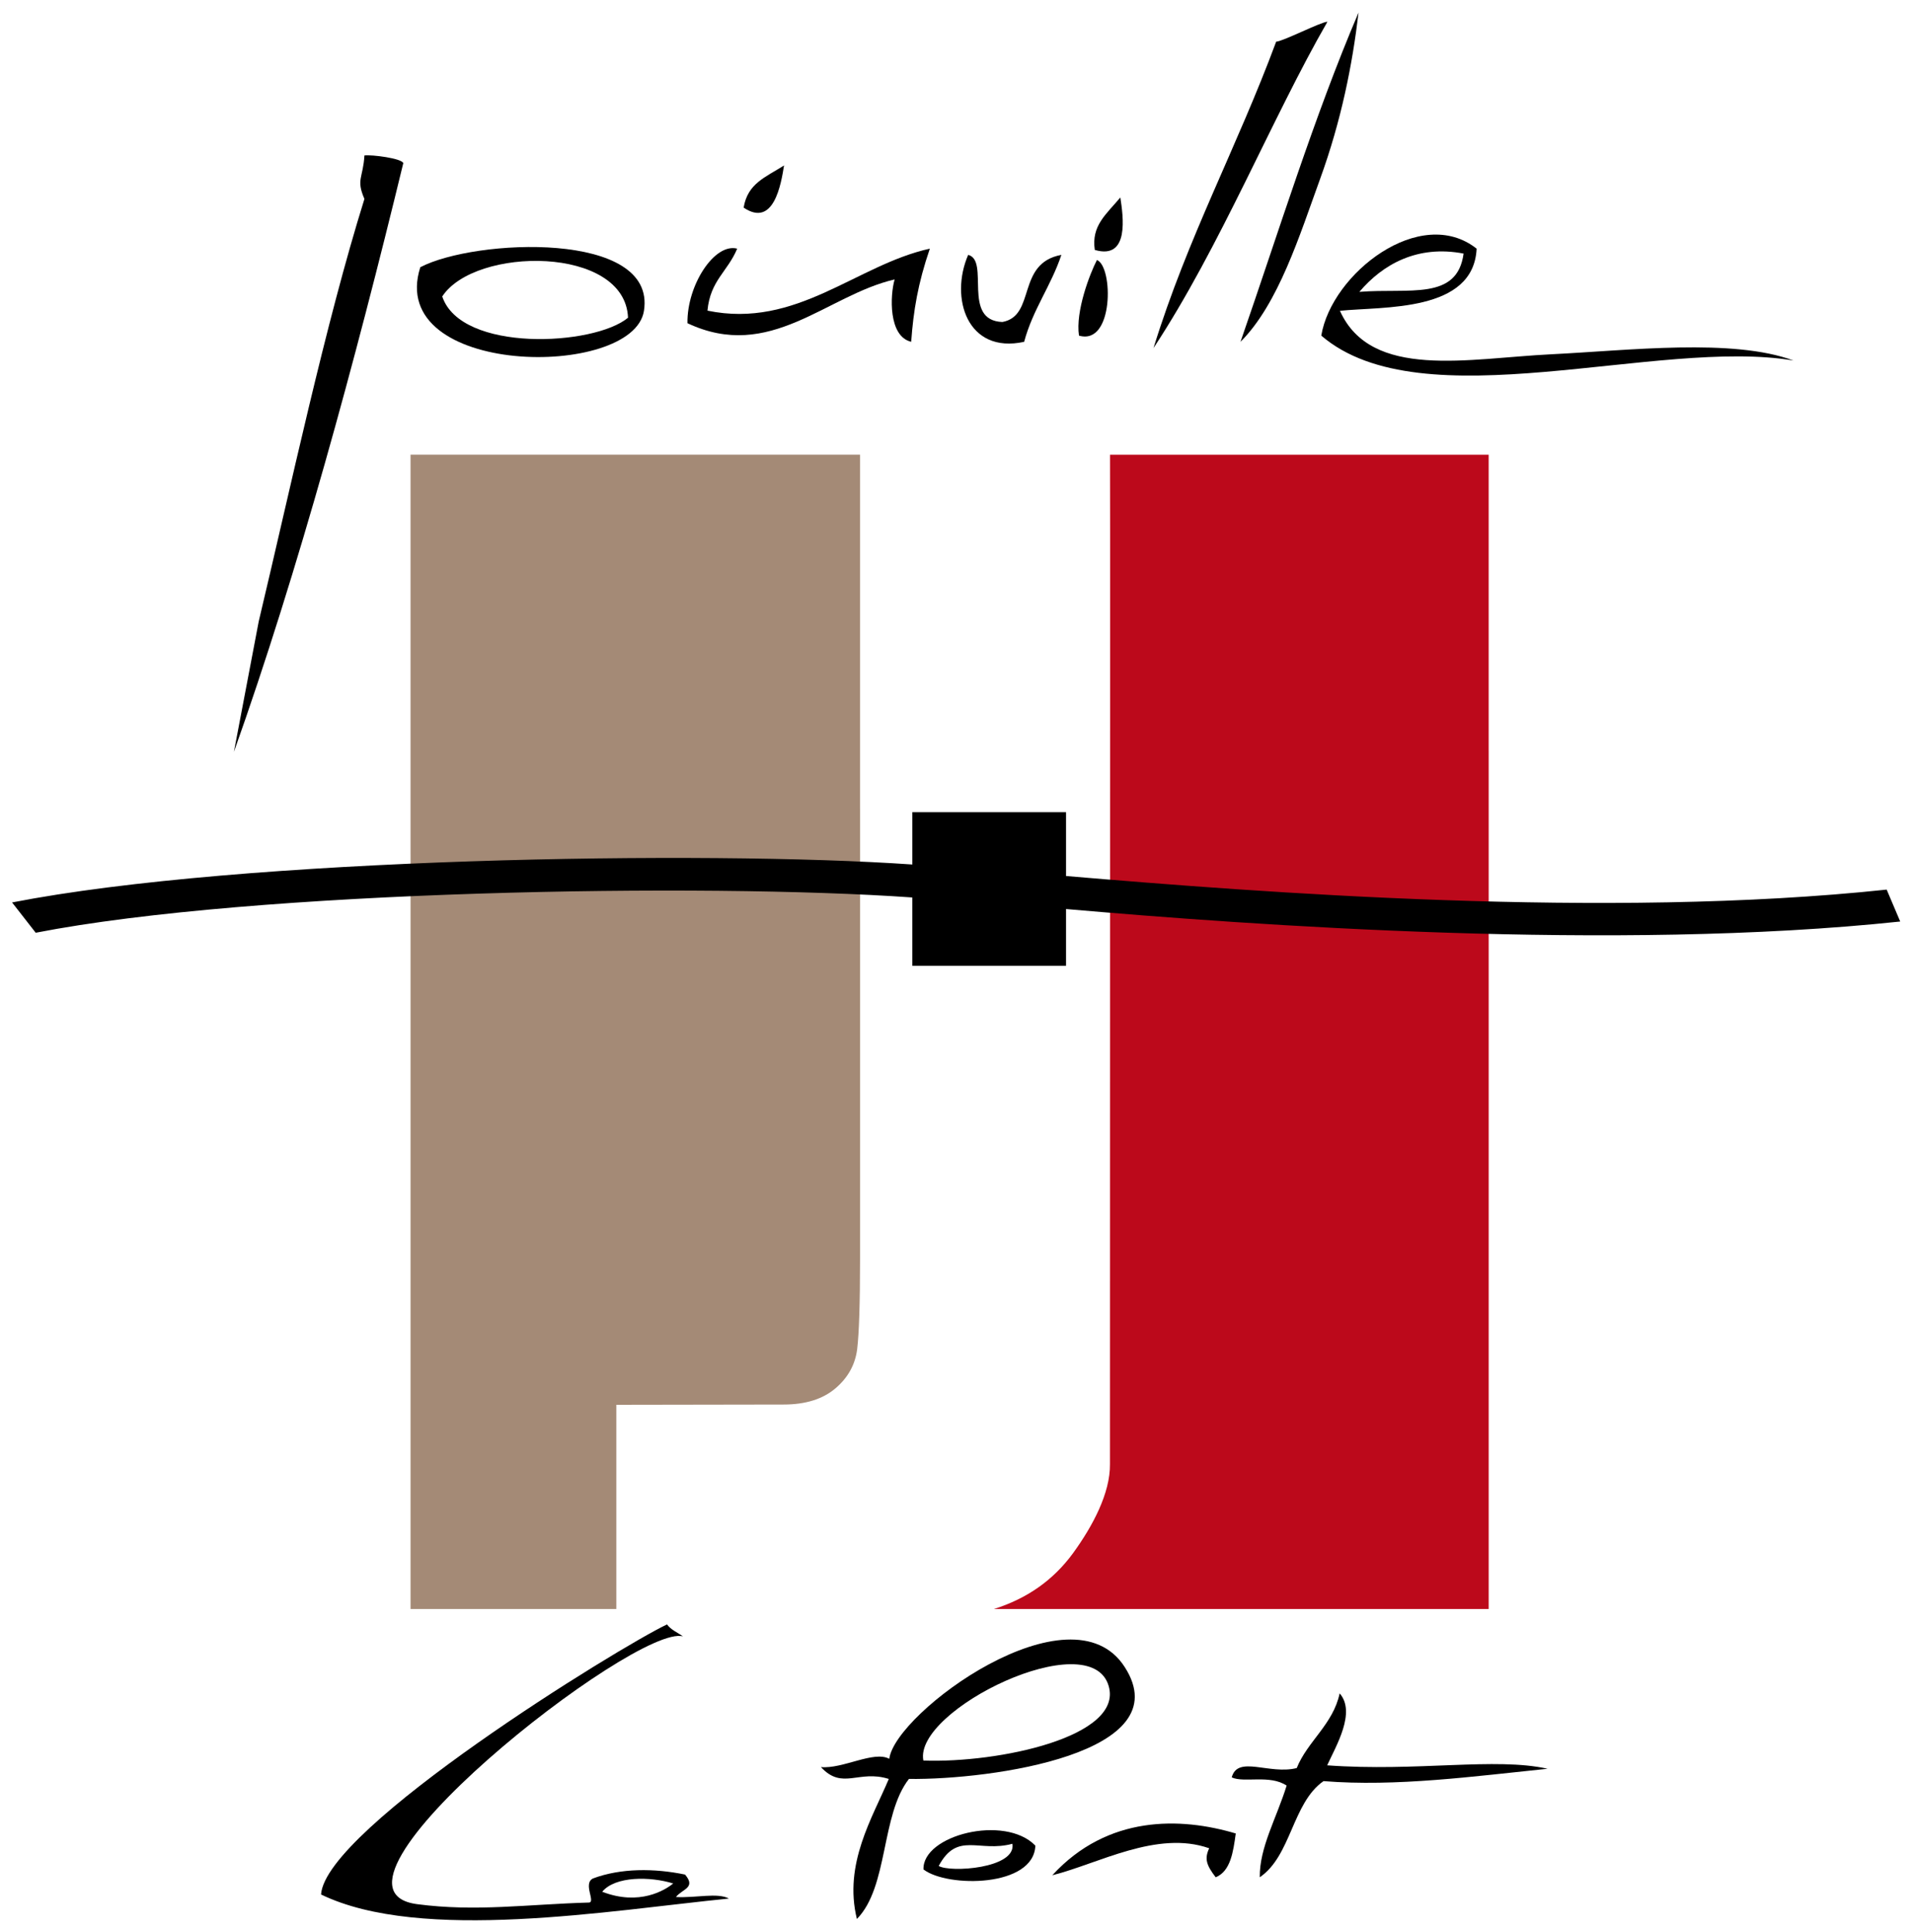 <?xml version="1.0" encoding="UTF-8" standalone="no"?>
<svg
   xmlns:dc="http://purl.org/dc/elements/1.1/"
   xmlns:cc="http://creativecommons.org/ns#"
   xmlns:rdf="http://www.w3.org/1999/02/22-rdf-syntax-ns#"
   xmlns:svg="http://www.w3.org/2000/svg"
   xmlns="http://www.w3.org/2000/svg"
   xmlns:sodipodi="http://sodipodi.sourceforge.net/DTD/sodipodi-0.dtd"
   xmlns:inkscape="http://www.inkscape.org/namespaces/inkscape"
   inkscape:version="1.0beta1 (32d4812, 2019-09-19)"
   sodipodi:docname="Logo Joinville Pont.svg"
   viewBox="0 0 792 800"
   height="800"
   width="792"
   xml:space="preserve"
   id="svg10"
   version="1.1">
  <defs
     id="defs14">
    <clipPath
       id="clipPath118"
       clipPathUnits="userSpaceOnUse">
      <path
         inkscape:connector-curvature="0"
         id="path116"
         d="m 277.978,130.132 h 26.923 v 27.201 h -26.923 z" />
    </clipPath>
  </defs>
  <sodipodi:namedview
     showguides="false"
     inkscape:current-layer="g18"
     inkscape:window-maximized="0"
     inkscape:window-y="23"
     inkscape:window-x="0"
     inkscape:cy="552.44383"
     inkscape:cx="431.05731"
     inkscape:zoom="0.49497475"
     showgrid="false"
     id="namedview12"
     inkscape:window-height="788"
     inkscape:window-width="1440"
     inkscape:pageshadow="2"
     inkscape:pageopacity="0"
     guidetolerance="10"
     gridtolerance="10"
     objecttolerance="10"
     borderopacity="1"
     inkscape:document-rotation="0"
     bordercolor="#666666"
     pagecolor="#ffffff" />
  <g
     transform="matrix(1.333,0,0,-1.333,0,793.701)"
     inkscape:label="Logo Joinville Pont"
     inkscape:groupmode="layer"
     id="g18">
    <g
       id="g446">
      <path
         inkscape:connector-curvature="0"
         id="path90"
         style="opacity:1;fill:#a48a76;fill-opacity:1;fill-rule:nonzero;stroke:none;stroke-width:29.043;stop-opacity:1"
         d="m 170.01,188.111 v 165.459 c 0.003,-1.1e-4 0.005,1.2e-4 0.008,0 v 312.596 h 85.213 V 581.592 c 7.261,0 65.84,-0.115 69.238,-0.115 9.061,0 16.179,-2.209 21.436,-6.652 5.228,-4.415 8.247,-9.845 9.061,-16.293 0.784,-6.448 1.191,-18.906 1.191,-37.436 V 334.688 c -0.003,-1.5e-4 -0.007,1.5e-4 -0.01,0 V 188.111 Z"
         transform="matrix(0.75,0,0,-0.75,0,595.276)" />
      <path
         inkscape:connector-curvature="0"
         id="path98"
         style="opacity:1;fill:#bc091b;fill-opacity:1;fill-rule:nonzero;stroke:none;stroke-width:29.043;stop-opacity:1"
         d="m 459.674,188.123 c 0.044,0 0.047,51.323 0.037,114.129 -0.001,-1e-4 -0.003,1.1e-4 -0.004,0 -0.029,108.999 -0.059,303.399 -0.059,303.893 0.145,11.995 -7.116,25.645 -15.307,36.914 -8.103,11.095 -19.022,18.791 -32.73,23.09 h 204.871 V 547.855 310.965 c -0.001,-3e-5 -0.003,4e-5 -0.004,0 V 188.123 Z"
         transform="matrix(0.75,0,0,-0.75,0,595.276)" />
      <path
         inkscape:connector-curvature="0"
         id="path86"
         style="opacity:1;fill:#000000;fill-opacity:1;fill-rule:nonzero;stroke:none;stroke-width:21.782;stop-opacity:1"
         d="m 331.096,313.073 v -17.644 h -47.747 v 21.238 C 219.004,321.219 78.986,318.932 11.091,305.71 l -7.341,9.41 C 74.979,329.017 219.483,331.348 283.349,326.905 v 16.25 h 47.747 v -19.822 c 60.011,-5.097 168.095,-13.462 254.876,-4.226 l 4.204,-9.911 c -88.393,-9.388 -201.444,-1.133 -259.08,3.877" />
    </g>
    <g
       id="g469">
      <g
         id="g439">
        <path
           d="m 416.076,69.452 c 5.162,-5.881 -1.133,-16.337 -3.877,-22.349 27.86,-2.026 52.321,2.57 68.462,-1.067 -22.567,-2.309 -47.006,-5.663 -69.595,-3.834 -9.737,-6.796 -9.976,-23.176 -19.8,-29.864 -0.109,9.301 5.184,18.275 8.343,28.47 -5.228,3.507 -13.2,0.762 -17.056,2.549 1.873,6.97 11.675,0.741 20.192,2.897 3.311,8.277 11.305,13.592 13.331,23.198"
           style="opacity:1;fill:#000000;fill-opacity:1;fill-rule:evenodd;stroke:none;stroke-width:21.782;stop-opacity:1"
           id="path106"
           inkscape:connector-curvature="0" />
        <path
           d="m 383.81,25.937 c -0.806,-5.772 -1.59,-11.675 -6.23,-13.614 -2.919,3.812 -3.529,5.772 -2.026,9.018 -16.206,5.707 -34.438,-4.814 -48.727,-8.386 17.186,18.755 39.884,18.079 56.983,12.982"
           style="opacity:1;fill:#000000;fill-opacity:1;fill-rule:evenodd;stroke:none;stroke-width:21.782;stop-opacity:1"
           id="path110"
           inkscape:connector-curvature="0" />
        <g
           transform="matrix(21.782,0,0,21.782,-6051.283,-2835.564)"
           style="fill:#000000"
           id="g112">
          <g
             style="fill:#000000"
             clip-path="url(#clipPath118)"
             id="g114">
            <g
               style="fill:#000000"
               transform="translate(291.196,130.907)"
               id="g120">
              <path
                 inkscape:connector-curvature="0"
                 id="path122"
                 style="fill:#000000;fill-opacity:1;fill-rule:evenodd;stroke:none"
                 d="M 0,0 C 0.159,-0.098 1.109,-0.037 1.051,0.316 0.573,0.187 0.267,0.498 0,0 M 1.378,0.29 C 1.357,-0.305 0.127,-0.313 -0.217,-0.05 -0.236,0.439 0.942,0.739 1.378,0.29" />
            </g>
            <g
               style="fill:#000000"
               transform="translate(286.398,130.539)"
               id="g124">
              <path
                 inkscape:connector-curvature="0"
                 id="path126"
                 style="fill:#000000;fill-opacity:1;fill-rule:evenodd;stroke:none"
                 d="M 0,0 C 0.531,-0.206 0.9,0.025 1.012,0.118 0.684,0.22 0.185,0.224 0,0 M -0.19,-0.154 C -0.088,-0.15 -0.28,0.117 -0.131,0.19 0.268,0.338 0.742,0.336 1.181,0.245 1.343,0.055 1.141,0.04 1.051,-0.075 1.336,-0.091 1.642,-0.009 1.807,-0.097 0.115,-0.265 -2.584,-0.731 -4.009,-0.039 -3.948,0.908 0.239,3.488 0.924,3.812 0.979,3.735 1.076,3.696 1.152,3.641 0.488,3.835 -4.328,0.048 -2.64,-0.177 c 0.84,-0.111 1.57,-0.002 2.45,0.023" />
            </g>
          </g>
        </g>
        <path
           d="m 344.338,71.739 c -5.642,19.386 -60.708,-7.45 -57.549,-23.155 23.438,-0.828 62.145,7.406 57.549,23.155 M 282.301,42.877 c -8.735,-11.196 -6.339,-33.501 -16.163,-43.499 -4.204,17.121 4.857,31.476 9.911,43.499 -9.454,2.962 -14.376,-3.572 -21.085,3.681 6.818,-0.632 16.402,5.184 21.238,2.57 1.721,14.355 56.504,54.478 73.124,28.491 17.23,-26.771 -41.387,-35.048 -67.024,-34.743"
           style="opacity:1;fill:#000000;fill-opacity:1;fill-rule:evenodd;stroke:none;stroke-width:21.782;stop-opacity:1"
           id="path138"
           inkscape:connector-curvature="0" />
      </g>
      <g
         id="g428">
        <path
           d="m 421.942,591.526 c -1.895,-16.097 -5.337,-33.523 -11.959,-51.733 -6.295,-17.317 -12.895,-38.751 -24.701,-50.535 11.937,34.373 22.806,69.813 36.66,102.268"
           style="opacity:1;fill:#000000;fill-opacity:1;fill-rule:evenodd;stroke:none;stroke-width:21.782;stop-opacity:1"
           id="path142"
           inkscape:connector-curvature="0" />
        <path
           d="m 358.263,487.321 c 10.608,34.416 25.921,62.319 38.097,95.167 1.939,0 14.006,6.186 15.923,6.186 -17.165,-29.777 -33.349,-70.03 -54.02,-101.354"
           style="opacity:1;fill:#000000;fill-opacity:1;fill-rule:evenodd;stroke:none;stroke-width:21.782;stop-opacity:1"
           id="path146"
           inkscape:connector-curvature="0" />
        <path
           d="m 72.648,361.881 c 19.931,56.003 37.792,121.764 52.605,182.863 -0.436,1.503 -9.846,2.701 -12.067,2.396 -0.414,-7.058 -2.657,-7.406 0,-13.505 C 101.008,494.644 90.248,443.913 80.359,402.418 Z"
           style="opacity:1;fill:#000000;fill-opacity:1;fill-rule:evenodd;stroke:none;stroke-width:21.782;stop-opacity:1"
           id="path150"
           inkscape:connector-curvature="0" />
        <path
           d="m 422.197,504.769 c 15.487,1.242 30.386,-2.832 32.369,11.893 -14.376,2.766 -25.159,-3.376 -32.369,-11.893 m 36.42,13.418 c -0.958,-19.822 -28.905,-17.905 -42.454,-19.299 9.671,-21.543 39.884,-14.768 65.609,-13.505 23.982,1.176 56.416,5.075 75.258,-1.939 -42.149,7.166 -115.316,-19.19 -146.661,7.733 3.18,19.299 30.8,40.798 48.248,27.01"
           style="opacity:1;fill:#000000;fill-opacity:1;fill-rule:evenodd;stroke:none;stroke-width:21.782;stop-opacity:1"
           id="path154"
           inkscape:connector-curvature="0" />
        <path
           d="m 137.355,503.338 c 5.816,-17.469 47.115,-15.422 57.702,-6.6 -0.893,22.458 -47.573,22.153 -57.702,6.6 m -6.818,9.083 c 16.816,8.844 73.45,11.523 69.464,-13.549 -3.376,-21.325 -80.334,-20.541 -69.464,13.549"
           style="opacity:1;fill:#000000;fill-opacity:1;fill-rule:evenodd;stroke:none;stroke-width:21.782;stop-opacity:1"
           id="path158"
           inkscape:connector-curvature="0" />
        <path
           d="m 228.961,518.191 c -3.028,-7.254 -8.343,-9.846 -9.236,-19.256 27.729,-5.729 46.179,14.224 69.072,19.256 -3.703,-10.804 -5.097,-19.234 -5.794,-28.927 -7.123,1.655 -6.578,14.485 -5.141,19.365 -21.172,-4.879 -38.686,-25.703 -64.345,-13.592 -0.196,11.806 8.408,25.006 15.444,23.155"
           style="opacity:1;fill:#000000;fill-opacity:1;fill-rule:evenodd;stroke:none;stroke-width:21.782;stop-opacity:1"
           id="path162"
           inkscape:connector-curvature="0" />
        <path
           d="m 300.699,516.259 c 6.818,-1.721 -2.091,-20.41 10.63,-20.846 10.521,1.917 4.226,18.254 18.319,20.846 -3.202,-9.628 -8.844,-16.881 -11.566,-27.01 -17.731,-3.855 -23.155,13.701 -17.382,27.01"
           style="opacity:1;fill:#000000;fill-opacity:1;fill-rule:evenodd;stroke:none;stroke-width:21.782;stop-opacity:1"
           id="path166"
           inkscape:connector-curvature="0" />
        <path
           d="m 340.691,514.665 c 5.097,-1.982 5.293,-26.662 -5.576,-23.481 -1.133,7.537 3.376,19.234 5.576,23.481"
           style="opacity:1;fill:#000000;fill-opacity:1;fill-rule:evenodd;stroke:none;stroke-width:21.782;stop-opacity:1"
           id="path170"
           inkscape:connector-curvature="0" />
        <path
           d="m 347.958,534.088 c 0.871,-5.729 2.941,-19.473 -7.929,-16.293 -1.133,7.537 3.529,11.022 7.929,16.293"
           style="opacity:1;fill:#000000;fill-opacity:1;fill-rule:evenodd;stroke:none;stroke-width:21.782;stop-opacity:1"
           id="path174"
           inkscape:connector-curvature="0" />
        <path
           d="m 243.513,544.027 c -0.915,-5.707 -3.158,-19.43 -12.547,-13.091 1.242,7.515 6.731,9.41 12.547,13.091"
           style="opacity:1;fill:#000000;fill-opacity:1;fill-rule:evenodd;stroke:none;stroke-width:21.782;stop-opacity:1"
           id="path178"
           inkscape:connector-curvature="0" />
      </g>
    </g>
  </g>
</svg>
